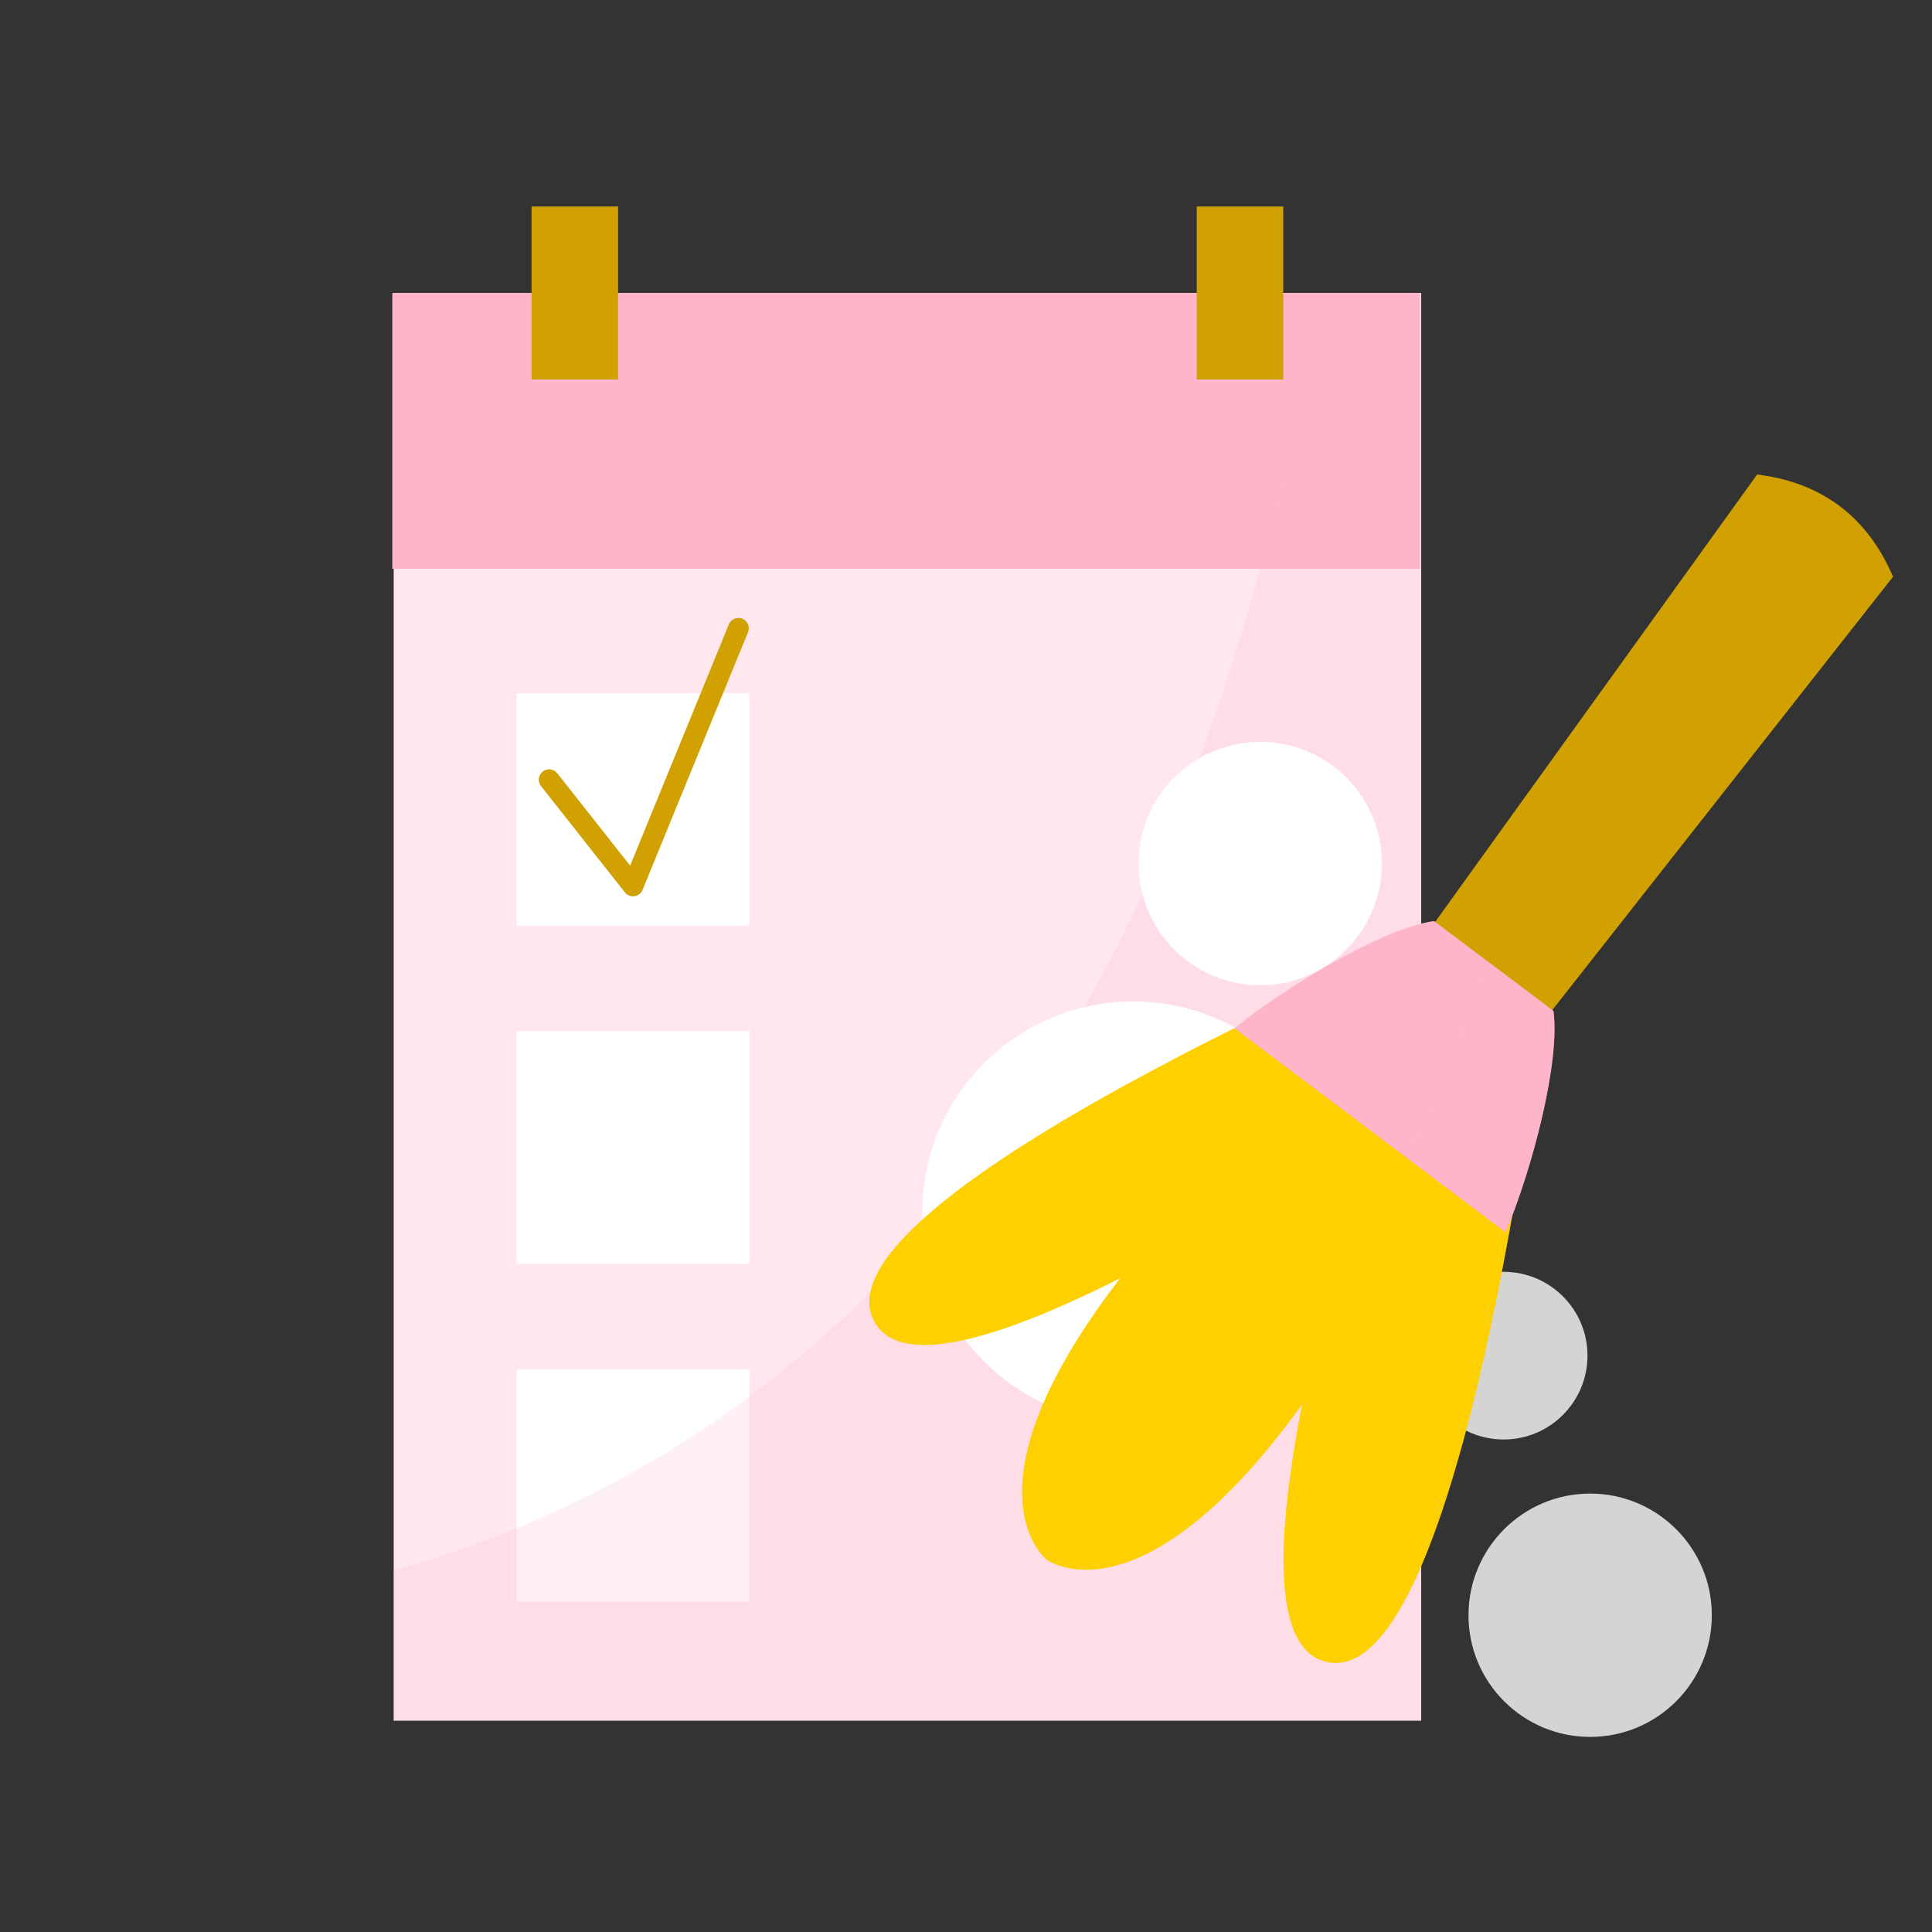 <svg width="140" height="140" viewBox="0 0 140 140" fill="none" xmlns="http://www.w3.org/2000/svg">
<rect x="0" y="0" width="140" height="140" fill="#333333" stroke="none"/>
<g clip-path="url(#clip0_1573_3485)">
<path d="M102.985 21.233H28.529V124.686H102.985V21.233Z" fill="#FFE7ED"/>
<path d="M102.884 21.233H28.428V41.217H102.884V21.233Z" fill="#FFB5C9"/>
<path d="M44.79 14.963H38.521V27.502H44.79V14.963Z" fill="#D0A100"/>
<path d="M92.989 14.963H86.72V27.502H92.989V14.963Z" fill="#D0A100"/>
<path d="M54.294 50.231H37.442V67.082H54.294V50.231Z" fill="white"/>
<path d="M54.294 74.722H37.442V91.573H54.294V74.722Z" fill="white"/>
<path d="M54.294 99.217H37.442V116.069H54.294V99.217Z" fill="white"/>
<g style="mix-blend-mode:multiply" opacity="0.2">
<path d="M28.529 113.806V124.69H102.985V21.233H95.476C91.062 50.425 76.507 100.311 28.529 113.802V113.806Z" fill="#FFB5C9"/>
</g>
<path d="M82.115 103.134C90.556 103.134 97.399 96.291 97.399 87.851C97.399 79.41 90.556 72.568 82.115 72.568C73.675 72.568 66.832 79.41 66.832 87.851C66.832 96.291 73.675 103.134 82.115 103.134Z" fill="white"/>
<path d="M91.323 71.391C96.192 71.391 100.139 67.444 100.139 62.575C100.139 57.707 96.192 53.76 91.323 53.76C86.454 53.76 82.507 57.707 82.507 62.575C82.507 67.444 86.454 71.391 91.323 71.391Z" fill="white"/>
<path d="M108.959 104.31C112.315 104.31 115.035 101.59 115.035 98.235C115.035 94.88 112.315 92.16 108.959 92.16C105.604 92.16 102.884 94.88 102.884 98.235C102.884 101.59 105.604 104.31 108.959 104.31Z" fill="#D4D4D3"/>
<path d="M115.229 125.863C120.098 125.863 124.045 121.916 124.045 117.047C124.045 112.178 120.098 108.231 115.229 108.231C110.36 108.231 106.413 112.178 106.413 117.047C106.413 121.916 110.36 125.863 115.229 125.863Z" fill="#D4D4D3"/>
<path d="M104.628 83.176L96.574 77.115L127.327 34.384C132.028 34.966 135.307 37.438 137.17 41.792L104.628 83.176Z" fill="#D0A100"/>
<g style="mix-blend-mode:multiply" opacity="0.45">
<path d="M125.076 50.798C117.869 60.092 111.809 69.969 105.849 80.08C105.304 81.006 104.748 81.929 104.191 82.844L104.632 83.176L137.174 41.792C136.633 40.526 135.968 39.425 135.184 38.476C131.98 42.7 128.313 46.631 125.079 50.798H125.076Z" fill="#D0A100"/>
</g>
<path d="M103.388 68.072C103.388 68.072 59.304 86.641 63.244 95.532C67.314 104.721 104.893 78.098 104.893 78.098L103.388 68.068V68.072Z" fill="#FFD000"/>
<path d="M111.663 74.296C111.663 74.296 106.032 121.8 96.398 120.478C86.439 119.112 101.611 75.629 101.611 75.629L111.663 74.296Z" fill="#FFD000"/>
<g style="mix-blend-mode:multiply" opacity="0.49">
<path d="M79.024 93.672C90.868 88.037 104.893 78.098 104.893 78.098L103.388 68.068C103.388 68.068 94.565 71.787 85.163 76.69C83.859 82.549 81.582 88.172 79.024 93.668V93.672Z" fill="#FFD000"/>
</g>
<g style="mix-blend-mode:multiply" opacity="0.49">
<path d="M103.694 97.189C105.106 96.081 106.652 95.274 108.313 94.751C110.494 84.147 111.663 74.296 111.663 74.296L101.611 75.629C101.611 75.629 96.081 91.476 93.893 104.34C96.973 101.685 100.237 99.262 103.694 97.189Z" fill="#FFD000"/>
</g>
<path d="M111.498 74.438L107.283 71.264L103.067 68.091C103.067 68.091 88.829 82.436 80.723 93.213C69.502 108.126 75.857 113.029 75.857 113.029C75.857 113.029 82.328 117.779 93.549 102.861C101.656 92.085 111.498 74.431 111.498 74.431V74.438Z" fill="#FFD000"/>
<path d="M112.563 73.251L108.239 69.995L103.915 66.739C100.252 67.262 93.34 71.377 89.457 74.509L99.281 81.903L109.105 89.296C111.039 84.696 113.078 76.914 112.566 73.251H112.563Z" fill="#FFB5C9"/>
<g style="mix-blend-mode:multiply" opacity="0.53">
<path d="M112.562 73.251L108.239 69.995L107.72 69.603C107.652 69.819 107.585 70.04 107.51 70.256C105.946 74.901 104.071 79.46 101.936 83.9L109.105 89.292C111.039 84.692 113.078 76.91 112.566 73.247L112.562 73.251Z" fill="#FFB5C9"/>
</g>
<path d="M39.794 56.5L45.869 64.2L53.509 45.53" stroke="#D0A100" stroke-width="1.5" stroke-linecap="round" stroke-linejoin="round"/>
</g>
<defs>
<clipPath id="clip0_1573_3485">
<rect width="140" height="140" fill="white"/>
</clipPath>
</defs>
</svg>
